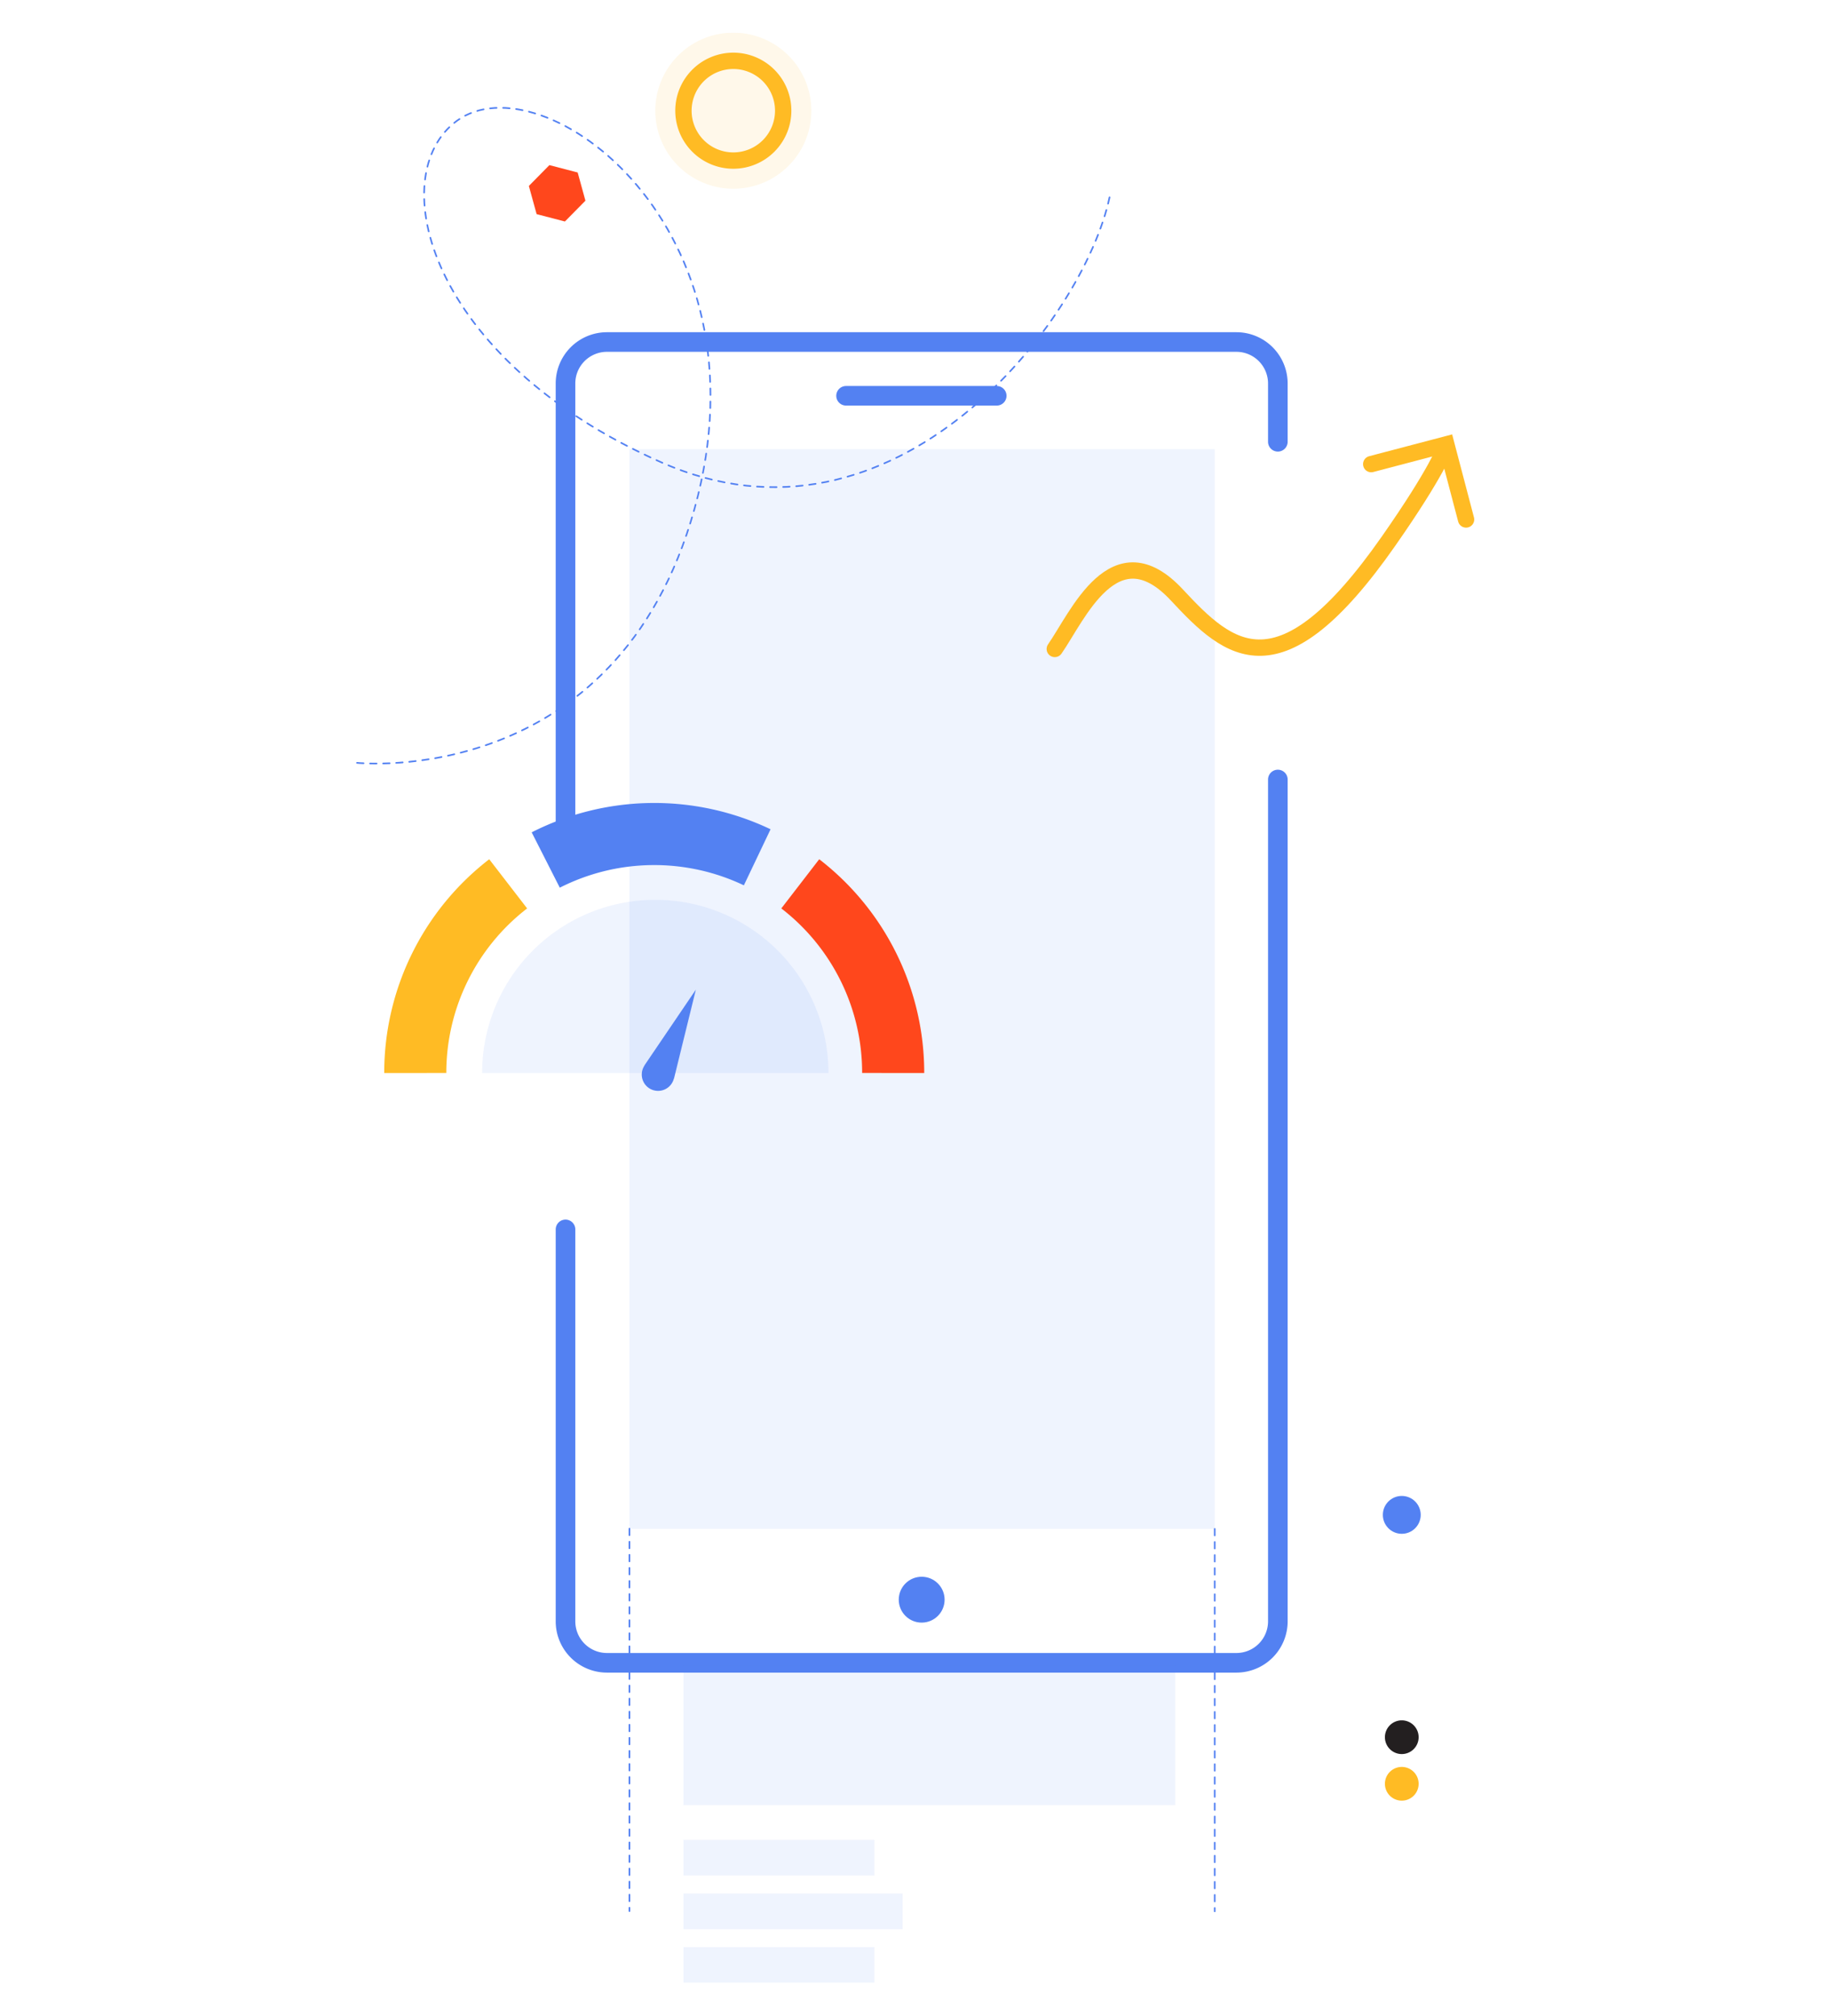 <svg xmlns="http://www.w3.org/2000/svg" xmlns:xlink="http://www.w3.org/1999/xlink" width="560" height="617" viewBox="0 0 560 617">
  <defs>
    <clipPath id="clip-path">
      <rect id="Rectangle_370" data-name="Rectangle 370" width="342.133" height="596.741" fill="none"/>
    </clipPath>
    <clipPath id="clip-path-3">
      <rect id="Rectangle_358" data-name="Rectangle 358" width="179.103" height="330.399" transform="translate(83.614 127.445)" fill="none"/>
    </clipPath>
    <clipPath id="clip-path-4">
      <rect id="Rectangle_359" data-name="Rectangle 359" width="105.987" height="52.993" transform="translate(38.535 265.342)" fill="none"/>
    </clipPath>
    <clipPath id="clip-path-5">
      <rect id="Rectangle_361" data-name="Rectangle 361" width="150.511" height="42.613" transform="translate(100.143 499.749)" fill="none"/>
    </clipPath>
    <clipPath id="clip-path-6">
      <rect id="Rectangle_363" data-name="Rectangle 363" width="58.45" height="10.92" transform="translate(100.143 553.002)" fill="none"/>
    </clipPath>
    <clipPath id="clip-path-7">
      <rect id="Rectangle_365" data-name="Rectangle 365" width="67.057" height="10.92" transform="translate(100.143 569.411)" fill="none"/>
    </clipPath>
    <clipPath id="clip-path-8">
      <rect id="Rectangle_367" data-name="Rectangle 367" width="58.45" height="10.92" transform="translate(100.143 585.821)" fill="none"/>
    </clipPath>
    <clipPath id="clip-path-9">
      <rect id="Rectangle_368" data-name="Rectangle 368" width="47.75" height="47.75" transform="translate(91.528)" fill="none"/>
    </clipPath>
  </defs>
  <g id="LUCYAN-services-hebergement-illustration" transform="translate(-880 -1824)">
    <rect id="Rectangle_399" data-name="Rectangle 399" width="560" height="617" transform="translate(880 1824)" fill="none"/>
    <g id="Groupe_743" data-name="Groupe 743" transform="translate(989 1834)">
      <g id="Groupe_742" data-name="Groupe 742" clip-path="url(#clip-path)">
        <g id="Groupe_741" data-name="Groupe 741">
          <g id="Groupe_740" data-name="Groupe 740" clip-path="url(#clip-path)">
            <g id="Groupe_721" data-name="Groupe 721" opacity="0.09">
              <g id="Groupe_720" data-name="Groupe 720">
                <g id="Groupe_719" data-name="Groupe 719" clip-path="url(#clip-path-3)">
                  <rect id="Rectangle_357" data-name="Rectangle 357" width="179.103" height="330.399" transform="translate(83.614 127.445)" fill="#5381f2"/>
                </g>
              </g>
            </g>
            <path id="Tracé_285" data-name="Tracé 285" d="M282.034,228.532v257.6a12.687,12.687,0,0,1-12.687,12.687H76.737a12.687,12.687,0,0,1-12.686-12.687V366.2" fill="none" stroke="#5381f2" stroke-linecap="round" stroke-miterlimit="10" stroke-width="6"/>
            <path id="Tracé_286" data-name="Tracé 286" d="M64.05,243.163V107.346A12.687,12.687,0,0,1,76.737,94.659h192.61a12.687,12.687,0,0,1,12.686,12.687V125.18" fill="none" stroke="#5381f2" stroke-linecap="round" stroke-miterlimit="10" stroke-width="6"/>
            <line id="Ligne_116" data-name="Ligne 116" x2="46.107" transform="translate(149.902 111.111)" fill="none" stroke="#5381f2" stroke-linecap="round" stroke-miterlimit="10" stroke-width="6"/>
            <path id="Tracé_287" data-name="Tracé 287" d="M177.059,479.5a4.017,4.017,0,1,1-4.017-4.017,4.016,4.016,0,0,1,4.017,4.017" fill="#5381f2"/>
            <circle id="Ellipse_42" data-name="Ellipse 42" cx="4.017" cy="4.017" r="4.017" transform="translate(169.025 475.485)" fill="none" stroke="#5381f2" stroke-linecap="round" stroke-miterlimit="10" stroke-width="6"/>
            <g id="Groupe_724" data-name="Groupe 724" opacity="0.09">
              <g id="Groupe_723" data-name="Groupe 723">
                <g id="Groupe_722" data-name="Groupe 722" clip-path="url(#clip-path-4)">
                  <path id="Tracé_288" data-name="Tracé 288" d="M38.535,318.335a52.994,52.994,0,0,1,105.988,0" fill="#5381f2"/>
                </g>
              </g>
            </g>
            <path id="Tracé_289" data-name="Tracé 289" d="M135.89,260.452a73,73,0,0,1,28.434,57.883" fill="none" stroke="#ff471c" stroke-miterlimit="10" stroke-width="19"/>
            <path id="Tracé_290" data-name="Tracé 290" d="M58,253.162a73.281,73.281,0,0,1,64.717-.828" fill="none" stroke="#5381f2" stroke-miterlimit="10" stroke-width="19"/>
            <path id="Tracé_291" data-name="Tracé 291" d="M18.077,318.335a73,73,0,0,1,28.432-57.882" fill="none" stroke="#ffbb24" stroke-miterlimit="10" stroke-width="19"/>
            <path id="Tracé_292" data-name="Tracé 292" d="M97.215,320.044l.032.014,6.691-27.228-15.74,23.2.031.014a5.055,5.055,0,0,0-.35.614,4.99,4.99,0,1,0,9.336,3.383" fill="#5381f2"/>
            <path id="Tracé_293" data-name="Tracé 293" d="M213.775,188.583c6.947-9.932,18.279-37.06,37.388-16.5,16.015,17.228,31.4,31.175,64.734-16.476,15.112-21.6,17.372-28.659,17.372-28.659" fill="none" stroke="#ffbb24" stroke-linecap="round" stroke-miterlimit="10" stroke-width="5"/>
            <path id="Tracé_294" data-name="Tracé 294" d="M310.608,132.019l22.983-6.042,6.042,22.983" fill="none" stroke="#ffbb24" stroke-linecap="round" stroke-miterlimit="10" stroke-width="5"/>
            <g id="Groupe_727" data-name="Groupe 727" opacity="0.09">
              <g id="Groupe_726" data-name="Groupe 726">
                <g id="Groupe_725" data-name="Groupe 725" clip-path="url(#clip-path-5)">
                  <rect id="Rectangle_360" data-name="Rectangle 360" width="150.511" height="42.613" transform="translate(100.143 499.749)" fill="#5381f2"/>
                </g>
              </g>
            </g>
            <g id="Groupe_730" data-name="Groupe 730" opacity="0.09">
              <g id="Groupe_729" data-name="Groupe 729">
                <g id="Groupe_728" data-name="Groupe 728" clip-path="url(#clip-path-6)">
                  <rect id="Rectangle_362" data-name="Rectangle 362" width="58.45" height="10.92" transform="translate(100.143 553.002)" fill="#5381f2"/>
                </g>
              </g>
            </g>
            <g id="Groupe_733" data-name="Groupe 733" opacity="0.09">
              <g id="Groupe_732" data-name="Groupe 732">
                <g id="Groupe_731" data-name="Groupe 731" clip-path="url(#clip-path-7)">
                  <rect id="Rectangle_364" data-name="Rectangle 364" width="67.057" height="10.92" transform="translate(100.143 569.411)" fill="#5381f2"/>
                </g>
              </g>
            </g>
            <g id="Groupe_736" data-name="Groupe 736" opacity="0.09">
              <g id="Groupe_735" data-name="Groupe 735">
                <g id="Groupe_734" data-name="Groupe 734" clip-path="url(#clip-path-8)">
                  <rect id="Rectangle_366" data-name="Rectangle 366" width="58.45" height="10.92" transform="translate(100.143 585.821)" fill="#5381f2"/>
                </g>
              </g>
            </g>
            <path id="Tracé_295" data-name="Tracé 295" d="M67.774,42.782l-8.657-2.255L52.836,46.9l2.376,8.625,8.657,2.254,6.281-6.37Z" fill="#ff471c"/>
            <path id="Tracé_296" data-name="Tracé 296" d="M130.664,23.875A15.261,15.261,0,1,1,115.4,8.615,15.26,15.26,0,0,1,130.664,23.875Z" fill="none" stroke="#ffbb24" stroke-linecap="round" stroke-miterlimit="10" stroke-width="5"/>
            <g id="Groupe_739" data-name="Groupe 739" opacity="0.1">
              <g id="Groupe_738" data-name="Groupe 738">
                <g id="Groupe_737" data-name="Groupe 737" clip-path="url(#clip-path-9)">
                  <path id="Tracé_297" data-name="Tracé 297" d="M139.279,23.875A23.875,23.875,0,1,1,115.4,0a23.875,23.875,0,0,1,23.875,23.875" fill="#ffbb24"/>
                </g>
              </g>
            </g>
            <path id="Tracé_298" data-name="Tracé 298" d="M324.253,453.55a4.294,4.294,0,1,1-4.294-4.294,4.294,4.294,0,0,1,4.294,4.294" fill="#5381f2"/>
            <circle id="Ellipse_43" data-name="Ellipse 43" cx="4.294" cy="4.294" r="4.294" transform="translate(315.665 449.256)" fill="none" stroke="#5381f2" stroke-linecap="round" stroke-miterlimit="10" stroke-width="3"/>
            <path id="Tracé_299" data-name="Tracé 299" d="M319.959,516.423a5.16,5.16,0,1,0,5.16,5.16,5.166,5.166,0,0,0-5.16-5.16" fill="#231f20"/>
            <path id="Tracé_300" data-name="Tracé 300" d="M319.959,530.678a5.16,5.16,0,1,0,5.16,5.16,5.166,5.166,0,0,0-5.16-5.16" fill="#ffbb24"/>
            <path id="Tracé_301" data-name="Tracé 301" d="M.25,223.428s79.491,8.427,103.323-77.909S56.906,7.918,30.848,26.941C8.138,43.52,21.79,99.783,93.336,131.459s129.282-43.276,137.221-81.2" fill="none" stroke="#5381f2" stroke-linecap="round" stroke-miterlimit="10" stroke-width="0.5" stroke-dasharray="2 2"/>
            <line id="Ligne_117" data-name="Ligne 117" y2="117.027" transform="translate(262.717 457.844)" fill="none" stroke="#5381f2" stroke-linecap="round" stroke-miterlimit="10" stroke-width="0.5" stroke-dasharray="2 2"/>
            <line id="Ligne_118" data-name="Ligne 118" y2="117.027" transform="translate(83.614 457.777)" fill="none" stroke="#5381f2" stroke-linecap="round" stroke-miterlimit="10" stroke-width="0.5" stroke-dasharray="2 2"/>
          </g>
        </g>
      </g>
    </g>
  </g>
</svg>
